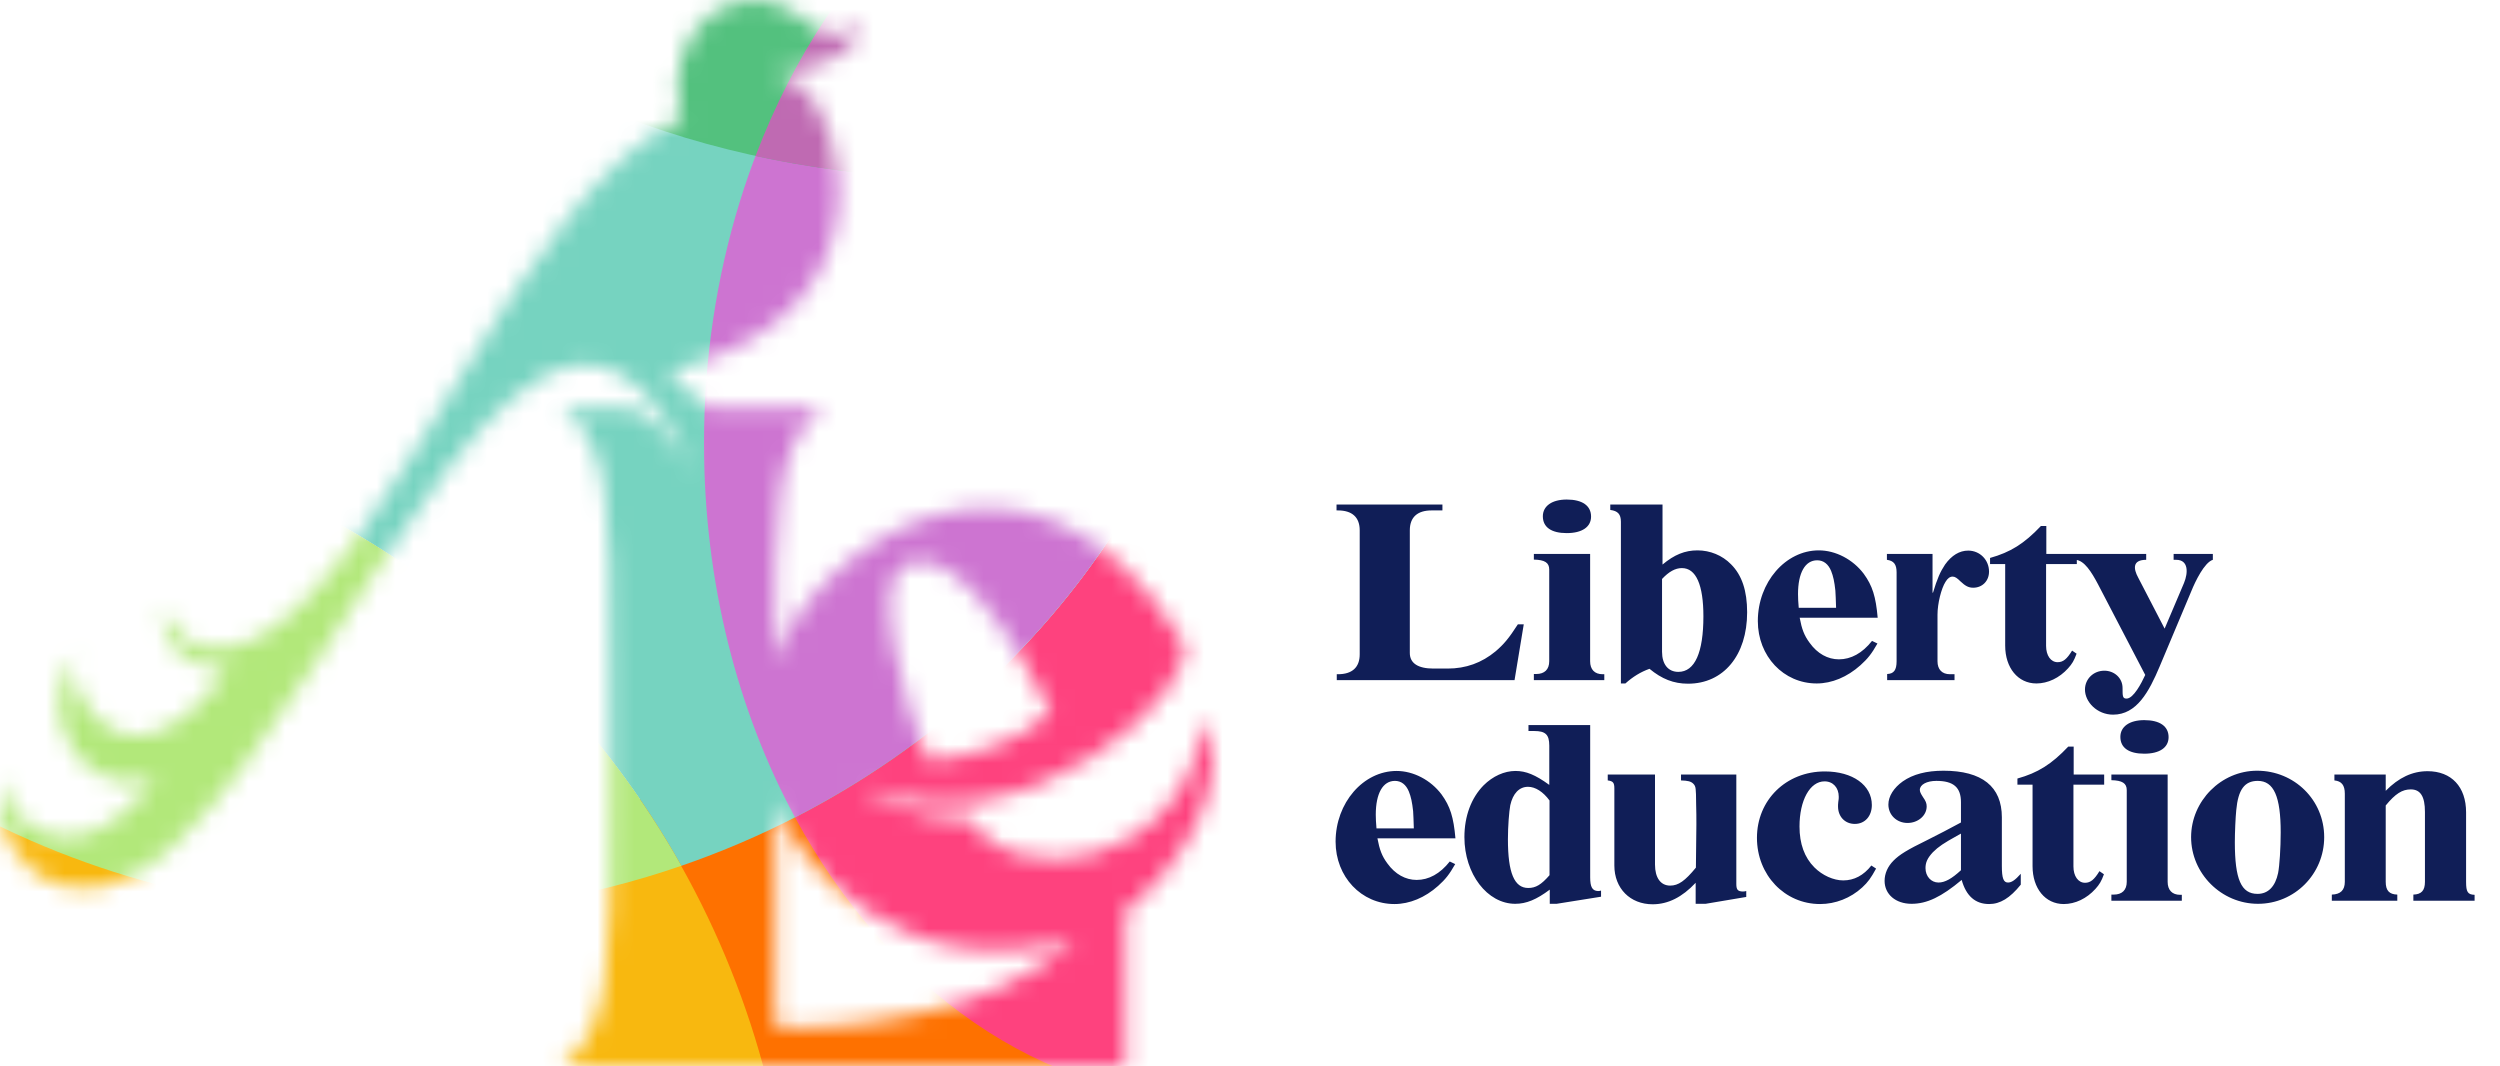 <svg width="136" height="58" viewBox="0 0 136 58" fill="none" xmlns="http://www.w3.org/2000/svg">
<path d="M78.468 27.767H77.877C77.105 27.767 76.694 28.14 76.694 28.847V35.521C76.694 36.074 77.131 36.37 77.98 36.37H78.751C79.742 36.37 80.603 36.061 81.362 35.431C81.812 35.045 82.082 34.724 82.571 33.965H82.892L82.391 37H72.72V36.678H72.784C73.556 36.678 73.968 36.306 73.968 35.598V28.847C73.968 28.14 73.556 27.767 72.784 27.767H72.707V27.445H78.468V27.767ZM83.442 30.133H86.503V35.971C86.503 36.421 86.747 36.678 87.184 36.678H87.274V37H83.442V36.666H83.571C84.021 36.666 84.278 36.421 84.278 35.971V30.982C84.278 30.609 84.034 30.454 83.442 30.442V30.133ZM85.23 27.175C86.078 27.175 86.554 27.51 86.554 28.101C86.554 28.667 86.065 29.001 85.23 29.001C84.394 29.001 83.931 28.68 83.931 28.088C83.931 27.523 84.432 27.175 85.23 27.175ZM90.415 31.496V35.457C90.415 36.138 90.749 36.55 91.302 36.55C92.202 36.55 92.665 35.495 92.665 33.528C92.665 31.818 92.267 30.904 91.495 30.904C91.135 30.904 90.788 31.097 90.415 31.496ZM90.441 27.445V30.712C91.084 30.172 91.662 29.94 92.344 29.94C93.025 29.94 93.694 30.21 94.17 30.699C94.761 31.29 95.044 32.139 95.044 33.309C95.044 35.65 93.758 37.193 91.829 37.193C91.045 37.193 90.402 36.936 89.733 36.383C89.258 36.55 88.82 36.82 88.422 37.18H88.177V28.384C88.177 27.973 88.01 27.793 87.599 27.741V27.445H90.441ZM101.838 34.865L102.133 35.007C101.812 35.573 101.606 35.83 101.207 36.19C100.487 36.833 99.651 37.18 98.828 37.18C97.028 37.18 95.626 35.701 95.626 33.785C95.626 31.676 97.131 29.94 98.944 29.94C99.857 29.94 100.796 30.429 101.387 31.213C101.863 31.869 102.043 32.448 102.146 33.605H97.903C98.018 34.222 98.147 34.569 98.443 34.968C98.867 35.56 99.433 35.868 100.037 35.868C100.693 35.868 101.31 35.534 101.838 34.865ZM97.851 33.065H99.883C99.87 32.563 99.857 32.383 99.844 32.126C99.793 31.65 99.728 31.342 99.613 31.059C99.459 30.686 99.201 30.48 98.854 30.48C98.198 30.48 97.812 31.162 97.812 32.319C97.812 32.538 97.825 32.769 97.851 33.065ZM102.661 37V36.666C103.021 36.653 103.175 36.46 103.175 35.971V31.136C103.175 30.699 103.021 30.506 102.648 30.454V30.133H105.13V32.242H105.155C105.387 31.47 105.554 31.097 105.811 30.712C106.171 30.21 106.596 29.953 107.071 29.953C107.702 29.953 108.203 30.454 108.203 31.097C108.203 31.599 107.843 31.972 107.342 31.972C107.097 31.972 106.917 31.882 106.647 31.625C106.467 31.445 106.351 31.367 106.223 31.367C106.081 31.367 105.953 31.457 105.837 31.65C105.605 32.011 105.4 32.834 105.4 33.438V35.971C105.4 36.421 105.644 36.678 106.081 36.678H106.326V37H102.661ZM111.024 28.616H111.32V30.133H112.979V30.686H111.307V35.135C111.307 35.663 111.564 36.023 111.937 36.023C112.233 36.023 112.439 35.855 112.722 35.392L112.966 35.56C112.825 35.946 112.722 36.113 112.503 36.357C112.027 36.884 111.397 37.18 110.78 37.18C109.777 37.18 109.082 36.331 109.082 35.123V30.686H108.259V30.352C109.365 30.043 110.111 29.58 111.024 28.616ZM112.908 30.133H116.753V30.454C115.994 30.454 116.058 30.943 116.316 31.419L117.756 34.197L118.81 31.715C119.042 31.149 119.055 30.454 118.386 30.454H118.245V30.133H120.379V30.454C119.916 30.596 119.415 31.65 119.222 32.126L117.486 36.254C116.907 37.63 116.238 38.877 114.952 38.877C114.078 38.877 113.422 38.183 113.422 37.514C113.422 36.936 113.885 36.486 114.477 36.486C115.017 36.486 115.467 36.884 115.467 37.424C115.467 37.874 115.467 38.003 115.685 38.003C116.058 38.003 116.496 37.167 116.701 36.717L114.129 31.779C113.782 31.123 113.384 30.48 112.908 30.454V30.133ZM78.867 46.865L79.163 47.007C78.841 47.573 78.636 47.83 78.237 48.19C77.517 48.833 76.681 49.18 75.858 49.18C74.058 49.18 72.656 47.701 72.656 45.785C72.656 43.676 74.16 41.94 75.974 41.94C76.887 41.94 77.825 42.429 78.417 43.213C78.893 43.869 79.073 44.448 79.176 45.605H74.932C75.048 46.222 75.176 46.569 75.472 46.968C75.897 47.56 76.462 47.868 77.067 47.868C77.722 47.868 78.34 47.534 78.867 46.865ZM74.881 45.065H76.912C76.9 44.563 76.887 44.383 76.874 44.126C76.822 43.65 76.758 43.342 76.642 43.059C76.488 42.686 76.231 42.48 75.884 42.48C75.228 42.48 74.842 43.162 74.842 44.319C74.842 44.538 74.855 44.769 74.881 45.065ZM84.294 47.611V43.547C83.947 43.072 83.522 42.802 83.124 42.802C82.648 42.802 82.301 43.162 82.159 43.805C82.095 44.152 82.031 44.936 82.031 45.657C82.031 47.483 82.378 48.306 83.136 48.306C83.548 48.306 83.844 48.126 84.294 47.611ZM84.281 42.699V40.564C84.281 39.96 84.075 39.767 83.458 39.767H83.149V39.445H86.506V47.727C86.506 48.254 86.621 48.46 86.93 48.473C86.981 48.473 87.02 48.473 87.097 48.447V48.781L84.68 49.167H84.307V48.396C83.587 48.936 83.034 49.167 82.429 49.167C80.912 49.167 79.664 47.547 79.664 45.541C79.664 44.396 80.037 43.406 80.706 42.724C81.208 42.223 81.838 41.94 82.442 41.94C83.008 41.94 83.522 42.146 84.281 42.699ZM92.257 47.2L92.283 44.859C92.283 44.499 92.283 44.113 92.27 43.766C92.27 43.303 92.257 43.02 92.244 42.93C92.231 42.789 92.193 42.712 92.116 42.635C91.987 42.506 91.82 42.467 91.447 42.455V42.133H94.456V48.087C94.456 48.396 94.533 48.486 94.79 48.498C94.868 48.498 94.893 48.498 94.996 48.473V48.794L92.784 49.167H92.244V48.023C91.511 48.807 90.74 49.193 89.904 49.193C88.682 49.193 87.821 48.331 87.821 47.084V42.892C87.821 42.583 87.756 42.493 87.461 42.455V42.133H90.032V47.032C90.032 47.753 90.341 48.177 90.856 48.177C91.306 48.177 91.666 47.92 92.257 47.2ZM101.802 47.084L102.059 47.251C101.777 47.766 101.622 47.984 101.301 48.28C100.671 48.858 99.848 49.18 99.012 49.18C97.083 49.18 95.578 47.598 95.578 45.579C95.578 43.522 97.16 41.966 99.269 41.966C100.786 41.966 101.828 42.712 101.828 43.792C101.828 44.396 101.455 44.821 100.902 44.821C100.362 44.821 99.989 44.422 99.989 43.869C99.989 43.805 99.989 43.74 100.002 43.625C100.028 43.483 100.028 43.419 100.028 43.342C100.028 42.853 99.719 42.506 99.256 42.506C98.459 42.506 97.893 43.535 97.893 44.962C97.893 45.901 98.163 46.647 98.703 47.187C99.14 47.624 99.745 47.894 100.272 47.894C100.863 47.894 101.378 47.624 101.802 47.084ZM106.676 47.341V45.348C106.599 45.386 106.56 45.412 106.445 45.477C105.75 45.862 105.454 46.055 105.146 46.364C104.85 46.685 104.747 46.917 104.747 47.225C104.747 47.675 105.056 48.01 105.454 48.01C105.802 48.01 106.175 47.804 106.676 47.341ZM106.676 44.743V43.638C106.676 42.84 106.277 42.48 105.339 42.48C104.811 42.48 104.439 42.686 104.439 42.969C104.439 43.072 104.49 43.175 104.606 43.355C104.76 43.573 104.811 43.702 104.811 43.869C104.811 44.37 104.336 44.769 103.77 44.769C103.178 44.769 102.728 44.332 102.728 43.766C102.728 43.316 103.024 42.853 103.513 42.506C104.066 42.12 104.799 41.927 105.725 41.927C107.821 41.927 108.901 42.789 108.901 44.461V47.11C108.901 47.778 108.991 48.01 109.235 48.01C109.428 48.01 109.621 47.881 109.93 47.534V48.126C109.338 48.858 108.811 49.18 108.206 49.18C107.461 49.18 106.959 48.743 106.715 47.868C105.609 48.794 104.824 49.167 103.988 49.167C103.127 49.167 102.522 48.653 102.522 47.92C102.522 47.521 102.69 47.135 103.011 46.814C103.333 46.492 103.744 46.235 104.85 45.695C105.557 45.335 105.943 45.142 106.676 44.743ZM112.513 40.615H112.808V42.133H114.467V42.686H112.795V47.135C112.795 47.663 113.053 48.023 113.426 48.023C113.721 48.023 113.927 47.855 114.21 47.392L114.454 47.56C114.313 47.946 114.21 48.113 113.991 48.357C113.516 48.884 112.886 49.18 112.268 49.18C111.265 49.18 110.571 48.331 110.571 47.123V42.686H109.748V42.352C110.854 42.043 111.6 41.58 112.513 40.615ZM114.859 42.133H117.92V47.971C117.92 48.421 118.164 48.678 118.601 48.678H118.691V49H114.859V48.666H114.988C115.438 48.666 115.695 48.421 115.695 47.971V42.982C115.695 42.609 115.451 42.455 114.859 42.442V42.133ZM116.647 39.175C117.495 39.175 117.971 39.51 117.971 40.101C117.971 40.667 117.483 41.001 116.647 41.001C115.811 41.001 115.348 40.68 115.348 40.088C115.348 39.523 115.849 39.175 116.647 39.175ZM122.784 41.927C124.816 41.927 126.436 43.522 126.436 45.541C126.436 47.547 124.828 49.167 122.835 49.167C120.842 49.167 119.196 47.521 119.196 45.541C119.196 43.573 120.829 41.927 122.784 41.927ZM122.822 42.48C122.102 42.48 121.755 42.956 121.652 44.075C121.613 44.448 121.575 45.296 121.575 45.811C121.575 47.843 121.922 48.627 122.809 48.627C123.388 48.627 123.774 48.228 123.928 47.495C124.005 47.11 124.07 46.132 124.07 45.284C124.07 43.329 123.697 42.48 122.822 42.48ZM134.618 49H131.287V48.666C131.724 48.653 131.917 48.447 131.917 47.971V44.165C131.917 43.329 131.673 42.943 131.146 42.943C130.683 42.943 130.31 43.175 129.783 43.818V47.971C129.783 48.447 129.975 48.653 130.413 48.666V49H126.851V48.666C127.326 48.653 127.558 48.421 127.558 47.971V43.175C127.558 42.712 127.378 42.493 126.992 42.455V42.133H129.783V43.02C130.49 42.3 131.236 41.953 132.059 41.953C133.358 41.953 134.155 42.802 134.155 44.191V47.971C134.155 48.524 134.245 48.666 134.618 48.678V49Z" fill="#101E57"/>
<mask id="mask0_349_21" style="mask-type:alpha" maskUnits="userSpaceOnUse" x="0" y="0" width="66" height="58">
<path fill-rule="evenodd" clip-rule="evenodd" d="M0.461 42.29C-1.52 45.096 3.143 51.907 9.517 45.937C19.799 36.306 29.515 7.598 37.816 25.739C35.741 22.653 34.703 22.186 33.948 22.186H30.552C33.288 24.15 33.194 27.983 33.194 36.025L33.194 44.161C33.194 52.202 33.288 56.036 30.552 58H61.21V49.569C64.572 46.939 66.786 42.664 65.738 39.392C65.738 39.392 65.521 39.289 65.455 39.485C64.145 47.34 55.214 48.455 52.731 44.535C52.731 44.535 49.136 44.628 46.777 42.758C55.928 46.779 65.636 37.054 64.323 34.903C55.928 21.157 43.947 30.041 42.155 36.025C42.155 27.983 42.061 24.15 44.796 22.186H38.476L36.307 20.222C48.973 17.144 45.74 6.383 43.664 4.793C43.273 4.399 42.368 4.008 42.007 3.956C41.994 3.955 41.98 3.953 41.967 3.952C41.979 3.953 41.993 3.954 42.007 3.956C46.128 3.671 46.977 1.799 46.977 1.24C46.411 2.175 44.71 1.894 44.325 1.52C40.468 -2.22 35.751 1.52 37.061 6.476C28.383 10.31 21.497 30.508 14.139 34.623C10.79 36.495 8.71 33.873 9.021 32.755C8.144 35.247 10.848 36.493 12.357 36.493C6.801 44.161 3.019 37.147 4.151 35.464C1.509 39.392 5 43.693 8.49 42.29C3.679 48.836 -0.53 43.693 0.461 42.29ZM42.155 53.418V43.506C43.015 46.661 49.136 53.955 58.485 51.056C54.051 55.382 45.75 55.943 42.627 55.943C42.155 55.906 42.155 55.382 42.155 55.382V53.418ZM57.154 38.737C53.154 30.808 50.551 29.977 49.136 30.789C47.343 31.817 49.293 38.456 50.456 41.355C52.343 41.355 55.645 40.327 57.154 38.737Z" fill="#D9D9D9"/>
</mask>
<g mask="url(#mask0_349_21)">
<ellipse cx="51.222" cy="58.256" rx="22.168" ry="21.975" fill="#FE7100"/>
<ellipse cx="-5.565" cy="70.6" rx="48.769" ry="48.344" fill="#F8B80F"/>
<path fill-rule="evenodd" clip-rule="evenodd" d="M43.248 44.466C57.61 37.106 67.352 22.8 67.352 6.359C67.352 0.026 65.907 -5.99 63.309 -11.415C64.235 -11.534 65.175 -11.595 66.126 -11.595C81.495 -11.595 93.953 4.397 93.953 24.125C93.953 43.853 81.495 59.846 66.126 59.846C56.645 59.846 48.272 53.76 43.248 44.466Z" fill="#FE427E"/>
<path fill-rule="evenodd" clip-rule="evenodd" d="M37.064 47.1C54.741 41.006 67.352 25.065 67.352 6.359C67.352 -17.604 46.658 -37.03 21.13 -37.03C-4.398 -37.03 -25.092 -17.604 -25.092 6.359C-25.092 12.897 -23.551 19.098 -20.792 24.658C-16.001 23.099 -10.883 22.255 -5.565 22.255C12.764 22.255 28.733 32.28 37.064 47.1Z" fill="#76D3C0"/>
<path fill-rule="evenodd" clip-rule="evenodd" d="M43.248 44.466C57.609 37.106 67.352 22.8 67.352 6.358C67.352 0.026 65.907 -5.99 63.309 -11.415C49.263 -9.602 38.298 5.618 38.298 24.125C38.298 31.684 40.127 38.694 43.248 44.466Z" fill="#CD74D1"/>
<path fill-rule="evenodd" clip-rule="evenodd" d="M-20.792 24.658C-16.001 23.099 -10.883 22.255 -5.566 22.255C12.764 22.255 28.733 32.28 37.064 47.1C32.097 48.812 26.73 49.747 21.13 49.747C2.568 49.747 -13.439 39.476 -20.792 24.658Z" fill="#B2E87A"/>
<ellipse cx="52.825" cy="-15.429" rx="37.732" ry="25.154" fill="#53C17E"/>
<path fill-rule="evenodd" clip-rule="evenodd" d="M67.327 7.8C62.862 9.04 57.964 9.725 52.825 9.725C48.731 9.725 44.79 9.29 41.1 8.487C45.227 -2.375 53.519 -10.151 63.309 -11.415C65.906 -5.99 67.352 0.026 67.352 6.358C67.352 6.841 67.343 7.322 67.327 7.8Z" fill="#BF6AB2"/>
</g>
</svg>
